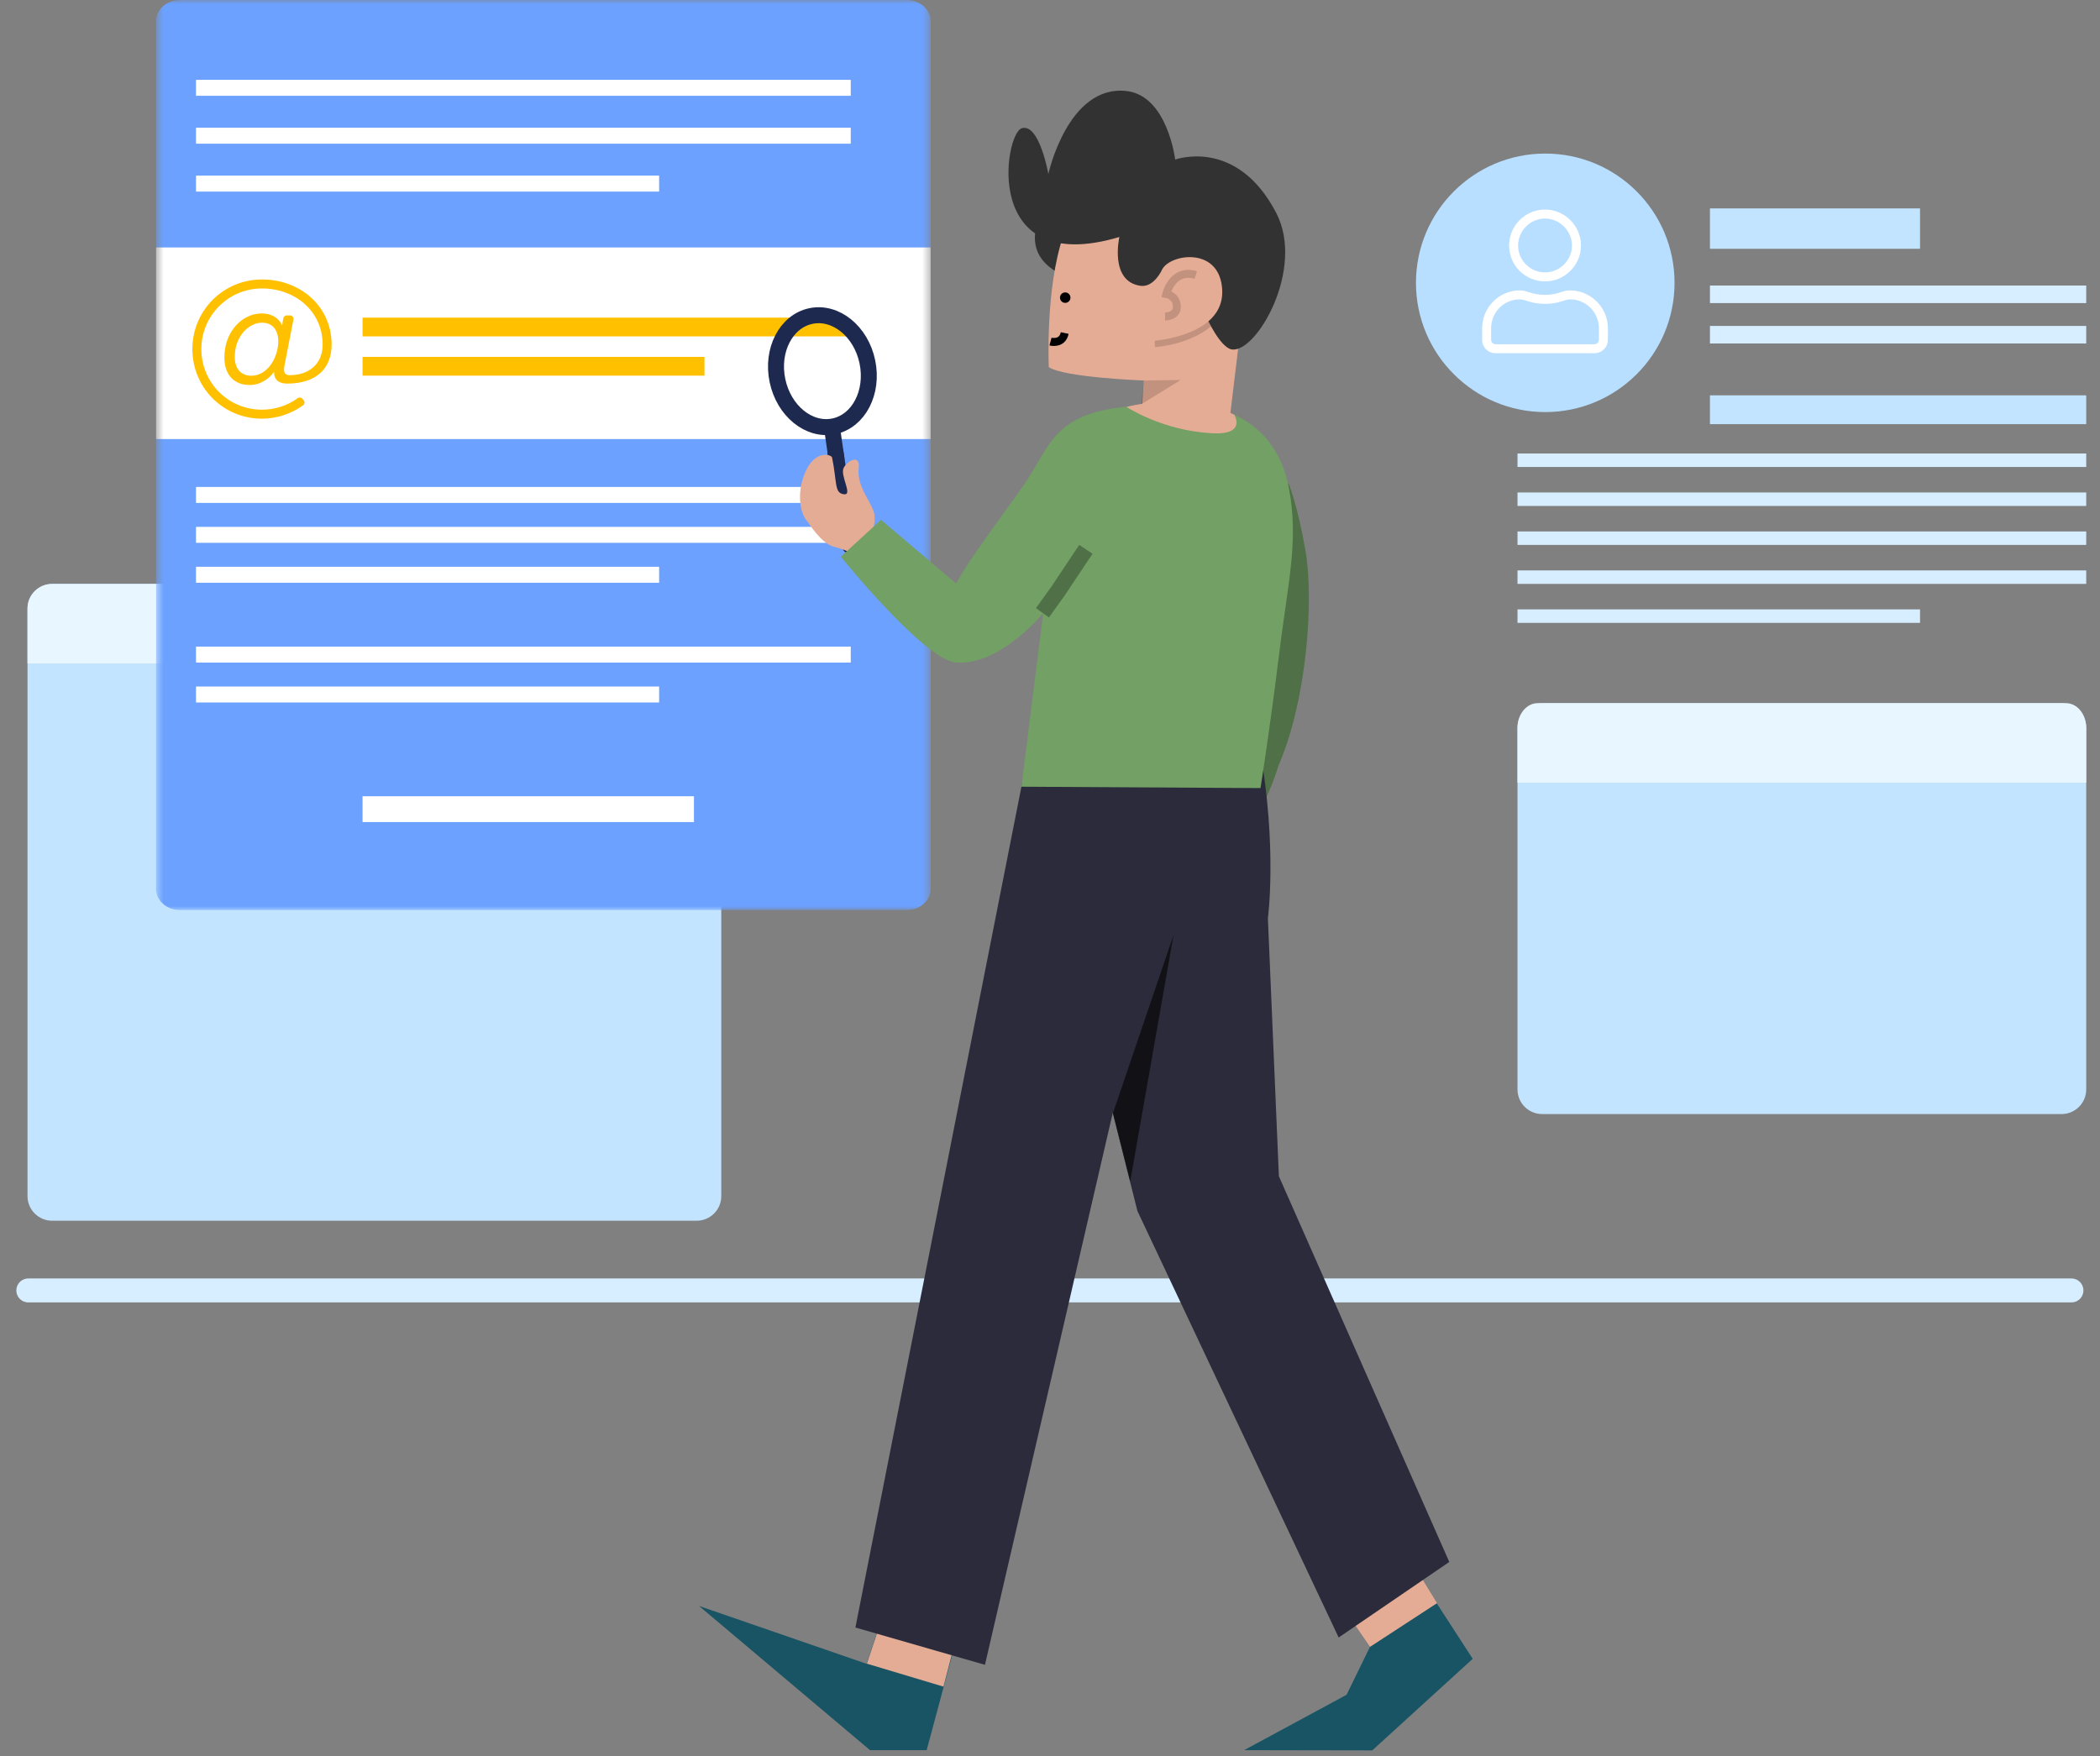 <svg width="263" height="220" viewBox="0 0 263 220" fill="none" xmlns="http://www.w3.org/2000/svg">
<rect x="0" y="0" width="263" height="220" fill="#808080" stroke="none"/>
<path fill-rule="evenodd" clip-rule="evenodd" d="M87.256 152.919H6.521C4.829 152.919 3.445 151.534 3.445 149.842V76.227C3.445 74.535 4.829 73.15 6.521 73.15H87.256C88.948 73.15 90.332 74.535 90.332 76.227V149.842C90.332 151.534 88.948 152.919 87.256 152.919Z" fill="#C3E4FF"/>
<path fill-rule="evenodd" clip-rule="evenodd" d="M90.332 76.226V83.111H3.445V76.226C3.445 74.535 4.829 73.149 6.521 73.149H87.256C88.948 73.149 90.332 74.535 90.332 76.226Z" fill="#E8F6FF"/>
<path fill-rule="evenodd" clip-rule="evenodd" d="M258.197 139.557H193.126C191.433 139.557 190.049 138.173 190.049 136.48V91.163C190.049 89.471 191.433 88.086 193.126 88.086H258.197C259.889 88.086 261.274 89.471 261.274 91.163V136.48C261.274 138.173 259.889 139.557 258.197 139.557Z" fill="#C3E4FF"/>
<path fill-rule="evenodd" clip-rule="evenodd" d="M261.274 91.161V98.047H190.049V91.161C190.049 89.47 191.183 88.085 192.571 88.085H258.752C260.139 88.085 261.274 89.47 261.274 91.161Z" fill="#E8F6FF"/>
<path fill-rule="evenodd" clip-rule="evenodd" d="M261.274 58.498H190.049V56.81H261.274V58.498Z" fill="#D6EEFF"/>
<path fill-rule="evenodd" clip-rule="evenodd" d="M261.274 68.262H190.049V66.574H261.274V68.262Z" fill="#D6EEFF"/>
<path fill-rule="evenodd" clip-rule="evenodd" d="M261.274 73.144H190.049V71.456H261.274V73.144Z" fill="#D6EEFF"/>
<path fill-rule="evenodd" clip-rule="evenodd" d="M240.462 78.026H190.049V76.337H240.462V78.026Z" fill="#D6EEFF"/>
<path fill-rule="evenodd" clip-rule="evenodd" d="M261.274 63.38H190.049V61.692H261.274V63.38Z" fill="#D6EEFF"/>
<path fill-rule="evenodd" clip-rule="evenodd" d="M261.274 53.133H214.152V49.524H261.274V53.133Z" fill="#C3E4FF"/>
<path fill-rule="evenodd" clip-rule="evenodd" d="M214.152 43.028H261.274V40.83H214.152V43.028Z" fill="#D6EEFF"/>
<path fill-rule="evenodd" clip-rule="evenodd" d="M214.152 37.968H261.274V35.769H214.152V37.968Z" fill="#D6EEFF"/>
<path fill-rule="evenodd" clip-rule="evenodd" d="M214.152 31.166H240.462V26.106H214.152V31.166Z" fill="#C3E4FF"/>
<path fill-rule="evenodd" clip-rule="evenodd" d="M209.716 35.429C209.716 39.912 207.894 43.969 204.951 46.9C202.023 49.818 197.983 51.621 193.525 51.621C189.066 51.621 185.027 49.819 182.1 46.9C179.155 43.971 177.333 39.913 177.333 35.429C177.333 26.486 184.582 19.237 193.525 19.237C202.467 19.237 209.716 26.486 209.716 35.429Z" fill="#B8DFFF"/>
<path d="M196.626 36.375C195.606 36.375 195.149 36.938 193.497 36.938C191.809 36.938 191.352 36.375 190.333 36.375C187.731 36.375 185.622 38.52 185.622 41.121V42.562C185.622 43.512 186.36 44.25 187.309 44.25H199.684C200.598 44.25 201.372 43.512 201.372 42.562V41.121C201.372 38.52 199.227 36.375 196.626 36.375ZM200.247 42.562C200.247 42.879 199.965 43.125 199.684 43.125H187.309C186.993 43.125 186.747 42.879 186.747 42.562V41.121C186.747 39.117 188.329 37.5 190.333 37.5C191.036 37.5 191.704 38.062 193.497 38.062C195.254 38.062 195.958 37.5 196.626 37.5C198.629 37.5 200.247 39.117 200.247 41.121V42.562ZM193.497 35.25C195.958 35.25 197.997 33.246 197.997 30.75C197.997 28.289 195.958 26.25 193.497 26.25C191.001 26.25 188.997 28.289 188.997 30.75C188.997 33.246 191.001 35.25 193.497 35.25ZM193.497 27.375C195.325 27.375 196.872 28.922 196.872 30.75C196.872 32.613 195.325 34.125 193.497 34.125C191.633 34.125 190.122 32.613 190.122 30.75C190.122 28.922 191.633 27.375 193.497 27.375Z" fill="white"/>
<path d="M259.422 161.652H3.547" stroke="#D6EEFF" stroke-width="3" stroke-linecap="round"/>
<mask id="mask0" mask-type="alpha" maskUnits="userSpaceOnUse" x="19" y="0" width="98" height="114">
<path fill-rule="evenodd" clip-rule="evenodd" d="M19.547 0H116.547V114H19.547V0Z" fill="white"/>
</mask>
<g mask="url(#mask0)">
<path fill-rule="evenodd" clip-rule="evenodd" d="M113.587 114H22.508C20.88 114 19.547 112.807 19.547 111.349V2.651C19.547 1.193 20.88 0 22.508 0H113.587C115.215 0 116.547 1.193 116.547 2.651V111.349C116.547 112.807 115.215 114 113.587 114Z" fill="#6CA1FF"/>
<rect x="19.547" y="31" width="97" height="24" fill="white"/>
</g>
<path fill-rule="evenodd" clip-rule="evenodd" d="M45.404 42.14H106.189V39.788H45.404V42.14Z" fill="#FFC000"/>
<path fill-rule="evenodd" clip-rule="evenodd" d="M45.404 47.057H88.226V44.706H45.404V47.057Z" fill="#FFC000"/>
<path d="M32.812 35.01C27.96 35.01 24.093 38.912 24.093 43.728C24.093 48.58 27.96 52.447 32.812 52.447C34.64 52.447 36.468 51.849 37.98 50.76C38.156 50.619 38.191 50.338 38.05 50.162L37.874 49.951C37.734 49.775 37.453 49.74 37.277 49.881C35.976 50.83 34.394 51.322 32.812 51.322C28.593 51.322 25.218 47.947 25.218 43.728C25.218 39.545 28.593 36.135 32.812 36.135C36.96 36.135 40.406 38.982 40.406 43.166C40.406 45.732 38.542 46.998 36.292 46.998C35.624 46.998 35.484 46.611 35.624 45.803L36.749 40.037C36.785 39.756 36.609 39.51 36.328 39.51H35.906C35.695 39.51 35.519 39.685 35.484 39.861C35.414 40.283 35.378 40.353 35.343 40.775C34.921 39.826 34.007 39.264 32.777 39.264C30.386 39.264 28.101 41.478 28.101 44.783C28.101 46.928 29.296 48.228 31.265 48.228C32.671 48.228 33.761 47.385 34.324 46.576C34.289 47.56 34.921 48.053 35.941 48.053C39.738 48.053 41.531 46.049 41.531 43.166C41.531 38.385 37.628 35.01 32.812 35.01ZM31.476 47.068C30.175 47.068 29.402 46.189 29.402 44.713C29.402 42.076 31.195 40.424 32.812 40.424C34.183 40.424 34.851 41.408 34.851 42.744C34.851 44.783 33.515 47.068 31.476 47.068Z" fill="#FFC000"/>
<path fill-rule="evenodd" clip-rule="evenodd" d="M24.547 63H106.547V61H24.547V63Z" fill="white"/>
<path fill-rule="evenodd" clip-rule="evenodd" d="M24.547 68H106.547V66H24.547V68Z" fill="white"/>
<path fill-rule="evenodd" clip-rule="evenodd" d="M24.547 73H82.547V71H24.547V73Z" fill="white"/>
<path fill-rule="evenodd" clip-rule="evenodd" d="M24.547 83H106.547V81H24.547V83Z" fill="white"/>
<path fill-rule="evenodd" clip-rule="evenodd" d="M24.547 88H82.547V86H24.547V88Z" fill="white"/>
<path fill-rule="evenodd" clip-rule="evenodd" d="M24.547 18H106.547V16H24.547V18Z" fill="white"/>
<path fill-rule="evenodd" clip-rule="evenodd" d="M24.547 12H106.547V10H24.547V12Z" fill="white"/>
<path fill-rule="evenodd" clip-rule="evenodd" d="M24.547 24H82.547V22H24.547V24Z" fill="white"/>
<path fill-rule="evenodd" clip-rule="evenodd" d="M45.404 102.98H86.908V99.746H45.404V102.98Z" fill="white"/>
<path d="M104.631 56.645L106.441 68.353" stroke="#1D294F" stroke-width="2" stroke-linecap="round"/>
<path d="M104.261 54.017L104.759 57.479" stroke="#1D294F" stroke-width="2" stroke-linecap="round"/>
<path fill-rule="evenodd" clip-rule="evenodd" d="M104.441 53.401C101.332 54.052 98.165 51.488 97.367 47.674C96.569 43.859 98.443 40.24 101.552 39.589C104.661 38.938 107.828 41.502 108.626 45.316C109.424 49.131 107.55 52.751 104.441 53.401Z" stroke="#1D294F" stroke-width="2" stroke-linecap="round"/>
<path fill-rule="evenodd" clip-rule="evenodd" d="M110.768 201.733L108.53 208.425L87.547 201.178L108.962 219.242H116.054L121.092 200.476L110.768 201.733Z" fill="#185463"/>
<path fill-rule="evenodd" clip-rule="evenodd" d="M120.518 202.204L118.157 211.284L108.563 208.407L110.801 201.714L120.518 202.204Z" fill="#E5AC95"/>
<path fill-rule="evenodd" clip-rule="evenodd" d="M167.883 200.943L171.568 206.308L168.643 212.303L155.808 219.243L171.859 219.27L184.442 207.798L174.608 192.627L167.883 200.943Z" fill="#185463"/>
<path fill-rule="evenodd" clip-rule="evenodd" d="M163.503 69.019C164.552 75.101 163.708 87.597 160.116 95.911C157.367 104.785 152.315 108.228 152.315 108.228L144.309 103.712L153.549 92.223L161.347 60.499C161.347 60.499 162.477 63.066 163.503 69.019Z" fill="#507047"/>
<path fill-rule="evenodd" clip-rule="evenodd" d="M175.077 192.843L179.972 200.827L171.568 206.308L167.883 200.942L175.077 192.843Z" fill="#E5AC95"/>
<path fill-rule="evenodd" clip-rule="evenodd" d="M107.129 203.879L123.355 208.551L139.244 139.911L145.488 113.531L156.172 93.653H130.728L128.863 93.783L107.129 203.879Z" fill="#2B2B3B"/>
<path fill-rule="evenodd" clip-rule="evenodd" d="M134.682 120.82L139.484 139.911L142.451 151.704L167.652 205.129L181.505 195.665L160.166 147.352L158.788 115.023C158.788 115.023 159.991 106.145 157.749 93.653H155.96L134.682 120.82Z" fill="#2B2B3B"/>
<path fill-rule="evenodd" clip-rule="evenodd" d="M139.391 139.418L146.976 117.114L141.548 147.99L139.391 139.418Z" fill="#121216"/>
<path fill-rule="evenodd" clip-rule="evenodd" d="M108.52 69.772L109.106 66.711C109.106 66.711 109.747 65.719 109.485 64.343C109.222 62.967 107.247 60.98 107.546 58.585C107.755 56.916 106.19 57.627 105.669 58.588C105.148 59.549 106.88 62.076 105.679 61.915C104.477 61.754 104.852 60.509 104.209 57.318C104.123 56.889 101.626 56.148 100.48 60.192C99.916 62.185 100.197 64.415 101.199 65.426C101.199 65.426 102.856 68.096 104.415 68.481C106.065 68.889 105.872 69.129 108.52 69.772Z" fill="#E5AC95"/>
<path fill-rule="evenodd" clip-rule="evenodd" d="M157.866 98.723C157.866 98.723 159.091 90.943 160.149 82.289C161.296 72.918 162.658 67.93 161.449 61.282C159.879 52.649 152.623 49.004 141.024 50.956C132.608 51.775 131.581 55.367 129.118 59.37C127.197 62.492 121.801 69.246 119.675 73.227L125.628 76.409L130.657 76.717L127.921 98.551" fill="#72A065"/>
<path fill-rule="evenodd" clip-rule="evenodd" d="M141.096 50.977C141.096 50.977 145.529 53.952 151.844 54.276C156.165 54.498 154.574 51.953 154.574 51.953C154.574 51.953 152.117 50.634 147.836 50.343C144.235 50.098 141.096 50.977 141.096 50.977Z" fill="#E5AC95"/>
<path fill-rule="evenodd" clip-rule="evenodd" d="M132.811 23.174C132.811 23.174 124.879 31.375 133.968 34.839L132.811 23.174Z" fill="#323232"/>
<path fill-rule="evenodd" clip-rule="evenodd" d="M155.204 37.607C156.121 35.665 154.694 46.731 154.694 46.731L154 52.5L143 51.5L143.244 47.665C143.244 47.665 133.286 47.298 131.349 45.99C131.349 45.99 130.893 36.173 133.168 29.512L142.115 23.121L155.083 25.589L155.204 37.607Z" fill="#E5AC95"/>
<path d="M144.621 42.99C144.621 42.99 149.98 42.663 152.43 39.351" stroke="black" stroke-opacity="0.15"/>
<path fill-rule="evenodd" clip-rule="evenodd" d="M154.235 43.767C157.292 44.34 163.496 33.706 159.827 26.663C154.876 17.155 147.178 19.989 147.178 19.989C147.178 19.989 146.217 11.97 141.068 11.401C133.732 10.589 131.295 21.796 131.295 21.796C131.295 21.796 130.174 15.42 127.971 16.06C125.768 16.7 122.874 34.844 140.188 29.689C140.188 29.689 138.907 35.253 142.838 35.804C144.532 36.042 145.546 33.76 145.546 33.76C145.546 33.76 148.77 37.877 151.199 39.952C151.199 39.952 152.822 43.502 154.235 43.767Z" fill="#323232"/>
<path fill-rule="evenodd" clip-rule="evenodd" d="M143.244 47.665L147.872 47.598L142.933 50.644L143.244 47.665Z" fill="black" fill-opacity="0.15"/>
<path d="M131.563 42.791C131.563 42.791 133.043 43.181 133.341 41.719" stroke="black"/>
<path fill-rule="evenodd" clip-rule="evenodd" d="M134.531 37.551C134.384 38.173 133.761 38.557 133.14 38.41C132.52 38.263 132.136 37.64 132.283 37.019C132.43 36.398 133.053 36.013 133.673 36.16C134.294 36.307 134.678 36.93 134.531 37.551Z" fill="black"/>
<path d="M134.531 37.551C134.384 38.173 133.761 38.557 133.14 38.41C132.52 38.263 132.136 37.64 132.283 37.019C132.43 36.398 133.053 36.013 133.673 36.16C134.294 36.307 134.678 36.93 134.531 37.551" stroke="#E5AC95"/>
<path fill-rule="evenodd" clip-rule="evenodd" d="M152.493 38.868C150.424 42.545 143.561 42.777 143.561 42.777L143.989 40.839L145.545 33.76C146.497 31.857 152.468 30.862 153.036 35.917C153.169 37.089 152.945 38.061 152.493 38.868Z" fill="#E5AC95"/>
<path d="M145.908 39.647C145.908 39.647 147.463 39.675 147.386 38.328C147.311 37.025 146.071 36.825 146.071 36.825C146.071 36.825 146.832 33.584 149.762 34.453" stroke="black" stroke-opacity="0.15"/>
<path fill-rule="evenodd" clip-rule="evenodd" d="M105.305 69.737L110.334 65.118L119.636 73.003L130.957 76.46C130.957 76.46 125.379 83.455 119.729 82.996C115.74 82.671 105.305 69.737 105.305 69.737Z" fill="#72A065"/>
<path d="M130.555 76.761L132.505 74.048L135.995 68.814" stroke="black" stroke-opacity="0.3" stroke-width="2"/>
</svg>
